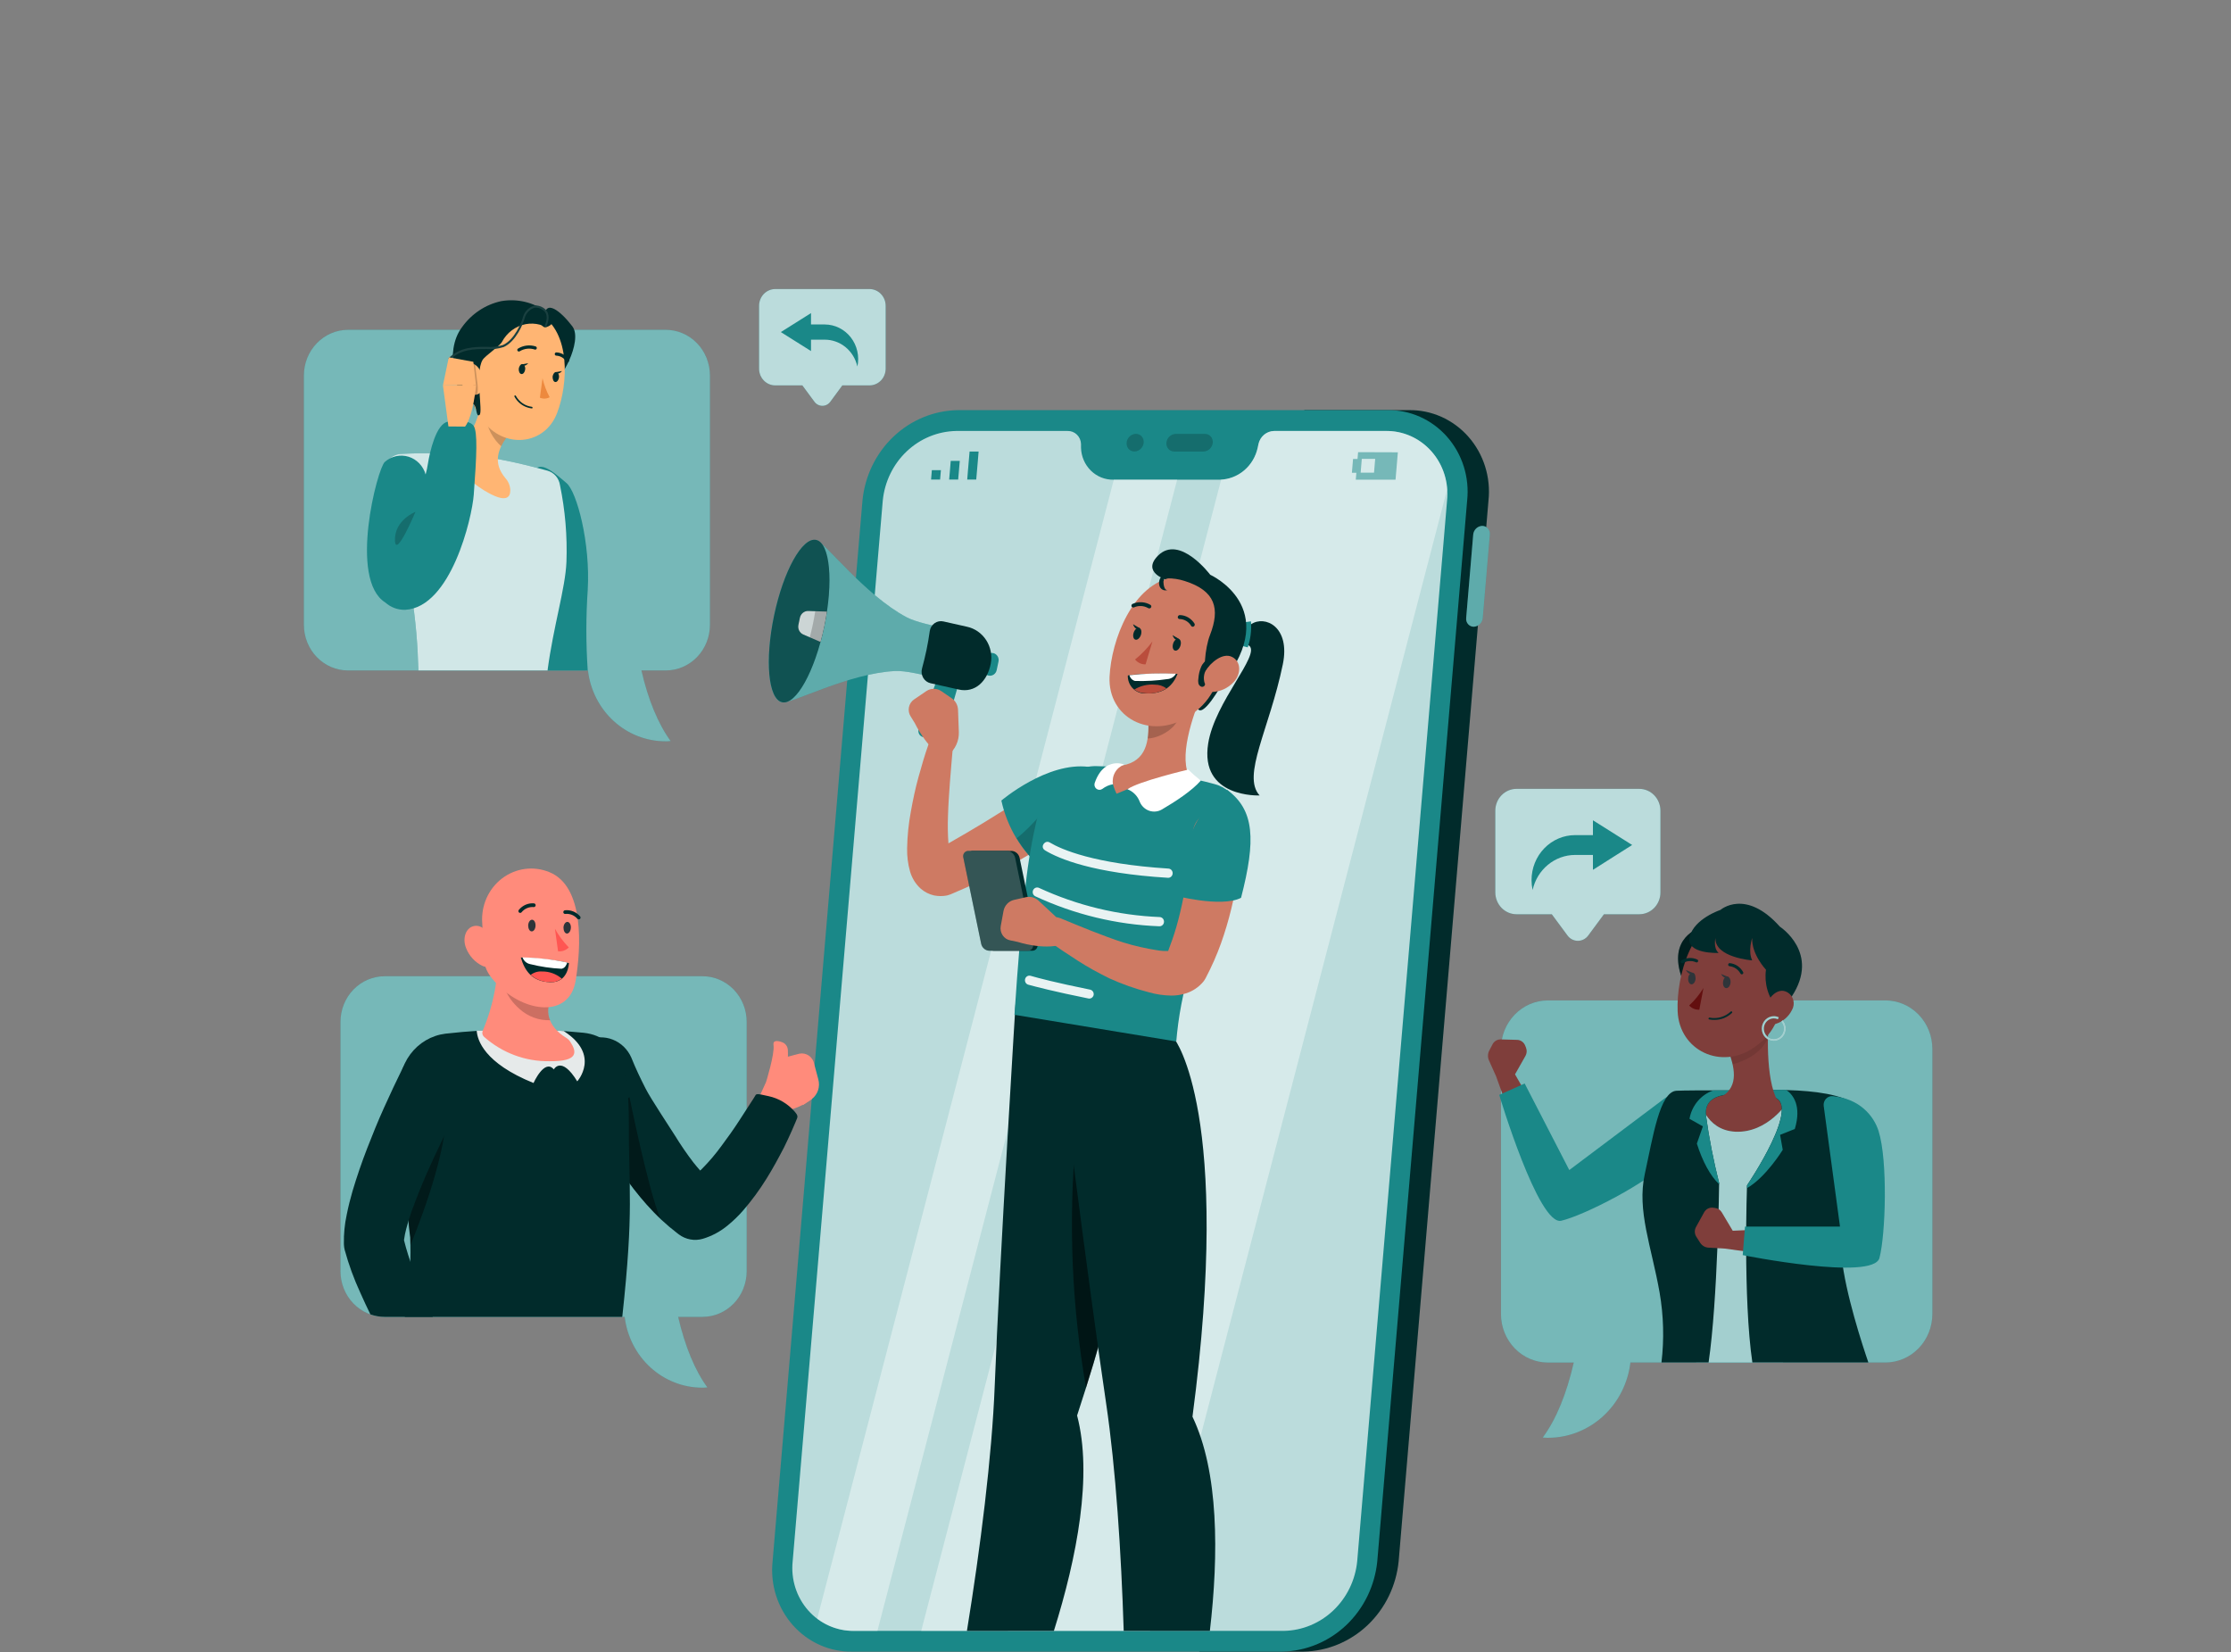 <svg width="740" height="548" viewBox="0 0 740 548" fill="none" xmlns="http://www.w3.org/2000/svg">
<rect x="0" y="0" width="740" height="548" fill="#808080" stroke="none"/>
<path d="M513.353 331.795H625.375C629.504 331.795 633.464 333.489 636.384 336.504C639.304 339.52 640.944 343.609 640.944 347.874V435.801C640.944 440.065 639.304 444.155 636.384 447.17C633.464 450.186 629.504 451.88 625.375 451.88H540.793C539.978 458.753 536.762 465.084 531.748 469.682C526.733 474.28 520.266 476.83 513.561 476.853C512.939 476.853 512.332 476.853 511.711 476.762C516.151 470.801 519.658 462.181 521.997 451.895H513.427C509.298 451.895 505.338 450.201 502.418 447.186C499.498 444.17 497.858 440.081 497.858 435.816V347.874C497.858 343.622 499.488 339.544 502.392 336.531C505.296 333.518 509.237 331.815 513.353 331.795Z" fill="#1A8888"/>
<path opacity="0.4" d="M513.353 331.795H625.375C629.504 331.795 633.464 333.489 636.384 336.504C639.304 339.52 640.944 343.609 640.944 347.874V435.801C640.944 440.065 639.304 444.155 636.384 447.17C633.464 450.186 629.504 451.88 625.375 451.88H540.793C539.978 458.753 536.762 465.084 531.748 469.682C526.733 474.28 520.266 476.83 513.561 476.853C512.939 476.853 512.332 476.853 511.711 476.762C516.151 470.801 519.658 462.181 521.997 451.895H513.427C509.298 451.895 505.338 450.201 502.418 447.186C499.498 444.17 497.858 440.081 497.858 435.816V347.874C497.858 343.622 499.488 339.544 502.392 336.531C505.296 333.518 509.237 331.815 513.353 331.795Z" fill="white"/>
<path d="M508.054 365.985L502.519 356.31L505.982 350.197C506.207 349.8 506.342 349.357 506.378 348.899C506.414 348.441 506.349 347.981 506.189 347.553L505.923 346.865C505.716 346.292 505.347 345.796 504.864 345.442C504.381 345.088 503.807 344.891 503.214 344.878L497.783 344.725C497.231 344.705 496.686 344.845 496.207 345.129C495.729 345.412 495.336 345.828 495.074 346.33L493.979 348.408C493.715 348.91 493.567 349.468 493.549 350.039C493.531 350.609 493.643 351.176 493.876 351.694L496.214 356.906L500.55 368.889L508.054 365.985Z" fill="#7F3E3B"/>
<path d="M552.143 364.288L520.516 388.054L505.716 359.351L497.28 363.127C497.28 363.127 510.289 406.624 517.852 404.867C525.415 403.109 546.756 392.212 553.697 384.738C557.205 380.963 559.869 374.039 556.406 365.48C556.246 365.07 555.996 364.704 555.676 364.411C555.356 364.117 554.975 363.904 554.562 363.789C554.149 363.673 553.715 363.658 553.296 363.745C552.876 363.832 552.482 364.017 552.143 364.288Z" fill="#1A8888"/>
<path d="M563.955 307.693C563.955 307.693 552.795 310.75 557.961 324.642C557.961 324.642 563.525 323.114 564.428 319.415C565.331 315.717 566.189 310.49 566.189 310.49L563.955 307.693Z" fill="#012B2B"/>
<path opacity="0.3" d="M563.955 307.693C563.955 307.693 552.795 310.75 557.961 324.642C557.961 324.642 563.525 323.114 564.428 319.415C565.331 315.717 566.189 310.49 566.189 310.49L563.955 307.693Z" fill="black"/>
<path d="M590.341 362.913L569.946 362.225L561.51 363.478L560.356 379.358L576.799 384.998L594.337 381.391L595.254 366.092L593.996 363.035L590.341 362.913Z" fill="#7F3E3B"/>
<path d="M562.578 451.88H591.438C591.719 441.38 593.229 386.863 592.918 387.199C592.607 387.535 595.967 375.583 595.967 375.583V370.738L592.918 365.542C592.918 365.542 586.376 375.843 575.602 375.339C565.39 374.85 563.629 364.319 563.629 364.319L562.4 380.413L561.113 419.387L562.756 435.893L562.578 451.88Z" fill="#1A8888"/>
<path opacity="0.6" d="M562.578 451.88H591.438C591.719 441.38 593.229 386.863 592.918 387.199C592.607 387.535 595.967 375.583 595.967 375.583V370.738L592.918 365.542C592.918 365.542 586.376 375.843 575.602 375.339C565.39 374.85 563.629 364.319 563.629 364.319L562.4 380.413L561.113 419.387L562.756 435.893L562.578 451.88Z" fill="white"/>
<path d="M551.093 451.88H566.722C569.8 430.85 570.215 392.396 570.215 392.396C568.348 385.034 566.89 377.569 565.849 370.035C564.901 361.217 577.097 362.394 587.753 363.845C598.409 365.297 579.465 393.129 579.465 393.129C579.465 393.129 578.118 430.743 581.241 451.88H619.721C617.797 446.271 612.113 429.046 610.841 416.834C609.198 402.07 619.04 380.535 617.634 370.035C616.228 359.535 582.499 361.675 582.499 361.675C582.499 361.675 560.905 361.522 556.095 361.752C550.471 362.011 548.222 377.31 545.558 389.4C542.894 401.489 547.793 413.457 550.471 428.664C551.8 436.327 552.01 444.153 551.093 451.88Z" fill="#012B2B"/>
<path d="M568.32 361.629C575.336 361.629 582.573 361.629 582.573 361.629C582.573 361.629 586.88 361.354 592.474 361.476C594.709 363.005 597.654 366.703 595.316 374.437L590.432 376.378L591.32 381.345C591.32 381.345 585.696 390.516 579.48 394.031C579.48 393.42 579.48 393.083 579.48 393.083C579.48 393.083 598.438 365.252 587.768 363.8C577.097 362.348 564.916 361.171 565.864 369.989C566.905 377.523 568.363 384.988 570.23 392.35C570.23 392.35 570.23 392.503 570.23 392.762C567.27 389.996 564.68 385.12 562.83 379.282L564.828 373.566L560.388 371.059C560.767 368.896 561.704 366.879 563.1 365.219C564.496 363.56 566.299 362.32 568.32 361.629Z" fill="#1A8888"/>
<path d="M568.026 369.959C567.684 369.147 567.545 368.26 567.623 367.379C567.701 366.497 567.992 365.65 568.47 364.915C576.491 362.118 575.751 355.898 573.901 350.136L586.822 336.518C586.067 343.763 585.786 360.437 590.374 366.245V367.575C588.378 370.222 585.708 372.244 582.663 373.413C579.618 374.582 576.317 374.852 573.132 374.193C572.002 373.995 570.939 373.503 570.046 372.762C569.152 372.021 568.457 371.056 568.026 369.959Z" fill="#7F3E3B"/>
<path opacity="0.1" d="M573.9 350.136L584.172 339.315L586.54 340.201C586.466 341.5 586.421 342.922 586.406 344.419C585.104 347.17 581.966 351.037 574.685 352.978C574.473 352.017 574.212 351.068 573.9 350.136Z" fill="black"/>
<path d="M593.482 324.505C590.36 336.839 589.294 342.127 581.968 347.293C570.957 355.073 556.971 348.424 556.453 335.372C555.994 323.619 561.159 305.431 573.946 302.863C576.761 302.285 579.673 302.458 582.405 303.368C585.136 304.278 587.598 305.893 589.555 308.062C591.512 310.23 592.9 312.879 593.588 315.756C594.275 318.634 594.239 321.646 593.482 324.505Z" fill="#7F3E3B"/>
<path d="M565.019 327.684C563.7 329.826 562.107 331.775 560.283 333.476C560.711 333.947 561.234 334.315 561.814 334.555C562.394 334.796 563.019 334.902 563.643 334.867L565.019 327.684Z" fill="#630F0F"/>
<path d="M577.765 323.145C577.849 323.141 577.93 323.114 578.002 323.068C578.057 323.035 578.106 322.991 578.144 322.938C578.183 322.885 578.21 322.825 578.226 322.76C578.241 322.696 578.243 322.629 578.233 322.564C578.222 322.499 578.199 322.436 578.164 322.381C577.711 321.555 577.069 320.855 576.296 320.341C575.523 319.827 574.64 319.515 573.724 319.431C573.66 319.429 573.596 319.44 573.536 319.463C573.476 319.487 573.421 319.522 573.375 319.568C573.328 319.613 573.29 319.668 573.264 319.728C573.238 319.788 573.223 319.854 573.221 319.92C573.217 319.985 573.226 320.051 573.247 320.113C573.268 320.175 573.301 320.232 573.344 320.28C573.387 320.329 573.438 320.368 573.496 320.395C573.554 320.422 573.616 320.438 573.68 320.44C574.433 320.526 575.156 320.795 575.789 321.226C576.421 321.656 576.946 322.235 577.321 322.915C577.369 322.99 577.436 323.05 577.513 323.091C577.591 323.131 577.678 323.149 577.765 323.145Z" fill="#012B2B"/>
<path d="M557.961 319.431C558.039 319.454 558.121 319.454 558.198 319.431C558.847 319.032 559.579 318.798 560.332 318.747C561.086 318.697 561.841 318.832 562.534 319.14C562.651 319.201 562.785 319.212 562.909 319.172C563.033 319.132 563.138 319.044 563.2 318.926C563.231 318.866 563.249 318.801 563.254 318.733C563.259 318.666 563.251 318.598 563.231 318.534C563.21 318.47 563.177 318.411 563.134 318.36C563.09 318.309 563.038 318.268 562.978 318.239C562.14 317.853 561.225 317.68 560.308 317.733C559.392 317.786 558.501 318.065 557.71 318.544C557.596 318.609 557.511 318.717 557.472 318.845C557.433 318.973 557.444 319.112 557.502 319.232C557.547 319.316 557.614 319.385 557.695 319.431C557.777 319.477 557.869 319.498 557.961 319.492V319.431Z" fill="#012B2B"/>
<path d="M568.646 338.26C568.075 338.263 567.506 338.212 566.944 338.108C566.905 338.102 566.867 338.088 566.833 338.068C566.799 338.047 566.77 338.019 566.746 337.987C566.723 337.954 566.706 337.917 566.697 337.877C566.688 337.837 566.686 337.796 566.692 337.756C566.707 337.676 566.75 337.605 566.813 337.557C566.876 337.509 566.955 337.487 567.033 337.496C568.281 337.75 569.57 337.698 570.796 337.345C572.022 336.992 573.151 336.348 574.092 335.464C574.151 335.422 574.221 335.402 574.292 335.407C574.362 335.413 574.429 335.443 574.481 335.493C574.533 335.543 574.567 335.61 574.577 335.682C574.587 335.755 574.573 335.828 574.536 335.891C572.94 337.433 570.831 338.281 568.646 338.26Z" fill="#012B2B"/>
<path d="M589.381 334.149C587.936 332.454 586.864 330.457 586.238 328.293C585.612 326.13 585.447 323.852 585.755 321.616C585.755 321.616 580.945 316.527 581.181 311.086C581.181 311.086 579.701 315.426 581.181 318.514C581.181 318.514 568.705 317.581 569.001 311.086C569.001 311.086 568.172 314.357 570.052 316.053C570.052 316.053 558.967 316.527 560.476 310.597C561.986 304.667 570.659 301.778 570.659 301.778C570.659 301.778 578.932 294.518 590.372 307.341C590.372 307.341 603.84 316.022 594.294 330.511L589.381 334.149Z" fill="#012B2B"/>
<path d="M594.385 334.959C593.844 336.05 593.096 337.018 592.186 337.806C591.276 338.593 590.222 339.184 589.087 339.544C586.127 340.492 584.484 337.71 585.268 334.73C585.979 332.04 588.406 328.31 591.484 328.616C592.552 328.779 593.513 329.372 594.157 330.266C594.801 331.161 595.075 332.282 594.918 333.385C594.848 333.942 594.667 334.478 594.385 334.959Z" fill="#7F3E3B"/>
<path d="M574.005 325.927C573.887 326.981 573.25 327.791 572.525 327.715C571.8 327.638 571.4 326.737 571.519 325.651C571.637 324.566 572.259 323.802 572.925 323.863C573.591 323.924 574.109 324.857 574.005 325.927Z" fill="#2E353A"/>
<path d="M562.402 324.673C562.298 325.727 561.662 326.522 560.996 326.461C560.33 326.4 559.856 325.468 559.96 324.398C560.063 323.328 560.7 322.533 561.44 322.61C562.18 322.686 562.402 323.588 562.402 324.673Z" fill="#2E353A"/>
<path d="M561.586 322.701L559.188 321.693C559.188 321.693 560.254 323.817 561.586 322.701Z" fill="#2E353A"/>
<path d="M573.263 324.016L570.851 323.022C570.851 323.022 571.931 325.086 573.263 324.016Z" fill="#2E353A"/>
<path d="M588.345 345.276C589.121 345.277 589.88 345.046 590.531 344.61C591.181 344.173 591.694 343.551 592.008 342.819C592.322 342.087 592.422 341.276 592.298 340.485C592.173 339.695 591.828 338.959 591.305 338.367L590.787 338.857C591.345 339.481 591.652 340.3 591.646 341.149C591.649 341.824 591.457 342.486 591.096 343.048C590.734 343.611 590.219 344.05 589.615 344.31C589.012 344.57 588.347 344.639 587.705 344.508C587.064 344.377 586.474 344.052 586.012 343.574C585.549 343.097 585.235 342.488 585.108 341.826C584.981 341.163 585.048 340.476 585.299 339.853C585.551 339.23 585.976 338.697 586.521 338.324C587.066 337.951 587.706 337.753 588.36 337.756C588.824 337.752 589.284 337.851 589.707 338.046L589.988 337.389C589.478 337.145 588.922 337.02 588.36 337.022C587.836 337.022 587.316 337.129 586.831 337.337C586.346 337.544 585.906 337.848 585.535 338.231C585.164 338.614 584.869 339.069 584.668 339.57C584.468 340.071 584.364 340.607 584.364 341.149C584.364 341.691 584.468 342.228 584.668 342.728C584.869 343.229 585.164 343.684 585.535 344.067C585.906 344.45 586.346 344.754 586.831 344.962C587.316 345.169 587.836 345.276 588.36 345.276H588.345Z" fill="#1A8888"/>
<g opacity="0.6">
<path d="M588.345 345.276C589.121 345.277 589.88 345.046 590.531 344.61C591.181 344.173 591.694 343.551 592.008 342.819C592.322 342.087 592.422 341.276 592.298 340.485C592.173 339.695 591.828 338.959 591.305 338.367L590.787 338.857C591.345 339.481 591.652 340.3 591.646 341.149C591.649 341.824 591.457 342.486 591.096 343.048C590.734 343.611 590.219 344.05 589.615 344.31C589.012 344.57 588.347 344.639 587.705 344.508C587.064 344.377 586.474 344.052 586.012 343.574C585.549 343.097 585.235 342.488 585.108 341.826C584.981 341.163 585.048 340.476 585.299 339.853C585.551 339.23 585.976 338.697 586.521 338.324C587.066 337.951 587.706 337.753 588.36 337.756C588.824 337.752 589.284 337.851 589.707 338.046L589.988 337.389C589.478 337.145 588.922 337.02 588.36 337.022C587.836 337.022 587.316 337.129 586.831 337.337C586.346 337.544 585.906 337.848 585.535 338.231C585.164 338.614 584.869 339.069 584.668 339.57C584.468 340.071 584.364 340.607 584.364 341.149C584.364 341.691 584.468 342.228 584.668 342.728C584.869 343.229 585.164 343.684 585.535 344.067C585.906 344.45 586.346 344.754 586.831 344.962C587.316 345.169 587.836 345.276 588.36 345.276H588.345Z" fill="white"/>
</g>
<path d="M585.592 407.694L574.729 408.183L571.088 402.07C570.854 401.676 570.537 401.342 570.16 401.094C569.783 400.845 569.356 400.687 568.912 400.633L568.202 400.541C567.617 400.463 567.023 400.566 566.496 400.838C565.968 401.111 565.532 401.54 565.242 402.07L562.548 406.945C562.273 407.439 562.136 408.003 562.154 408.573C562.173 409.143 562.345 409.696 562.652 410.17L563.91 412.142C564.211 412.621 564.617 413.02 565.095 413.307C565.574 413.593 566.111 413.76 566.663 413.792L572.213 414.113L584.497 415.825L585.592 407.694Z" fill="#7F3E3B"/>
<path d="M604.906 366.81L610.308 406.808H578.799L578.044 416.269C578.044 416.269 621.334 424.935 623.392 417.216C625.449 409.498 626.204 384.937 623.096 375.079C621.512 370.112 616.865 364.38 607.926 363.54C607.507 363.501 607.085 363.561 606.691 363.714C606.298 363.867 605.943 364.109 605.653 364.424C605.363 364.738 605.145 365.116 605.016 365.529C604.887 365.942 604.849 366.38 604.906 366.81Z" fill="#1A8888"/>
<path d="M467.221 136.026H432.633L397.765 547.771H432.352C440.254 547.622 447.83 544.489 453.647 538.964C459.464 533.438 463.119 525.904 463.921 517.784L493.713 166.028C494.124 162.209 493.742 158.343 492.591 154.688C491.441 151.034 489.549 147.675 487.042 144.836C484.534 141.996 481.47 139.742 478.052 138.223C474.634 136.703 470.941 135.954 467.221 136.026Z" fill="#012B2B"/>
<path d="M488.651 177.292C488.725 176.524 489.066 175.811 489.61 175.283C490.154 174.755 490.865 174.448 491.611 174.418C491.967 174.412 492.321 174.484 492.649 174.629C492.976 174.775 493.27 174.991 493.511 175.262C493.752 175.534 493.934 175.855 494.045 176.205C494.156 176.555 494.194 176.925 494.157 177.292L491.818 204.802C491.782 205.604 491.456 206.362 490.906 206.928C490.355 207.493 489.619 207.826 488.843 207.859C488.488 207.863 488.136 207.79 487.81 207.643C487.484 207.497 487.192 207.281 486.953 207.009C486.714 206.738 486.533 206.417 486.423 206.068C486.312 205.72 486.275 205.351 486.313 204.986L488.651 177.292Z" fill="#1A8888"/>
<path opacity="0.3" d="M488.651 177.292C488.725 176.524 489.066 175.811 489.61 175.283C490.154 174.755 490.865 174.448 491.611 174.418C491.967 174.412 492.321 174.484 492.649 174.629C492.976 174.775 493.27 174.991 493.511 175.262C493.752 175.534 493.934 175.855 494.045 176.205C494.156 176.555 494.194 176.925 494.157 177.292L491.818 204.802C491.782 205.604 491.456 206.362 490.906 206.928C490.355 207.493 489.619 207.826 488.843 207.859C488.488 207.863 488.136 207.79 487.81 207.643C487.484 207.497 487.192 207.281 486.953 207.009C486.714 206.738 486.533 206.417 486.423 206.068C486.312 205.72 486.275 205.351 486.313 204.986L488.651 177.292Z" fill="white"/>
<path d="M425.265 547.771H282.756C279.037 547.839 275.348 547.089 271.932 545.57C268.516 544.051 265.453 541.797 262.947 538.96C260.44 536.123 258.548 532.767 257.396 529.116C256.243 525.464 255.857 521.601 256.264 517.784L286.071 166.027C286.863 157.903 290.515 150.36 296.333 144.83C302.152 139.301 309.733 136.168 317.639 136.025H460.148C463.865 135.957 467.554 136.707 470.968 138.225C474.383 139.743 477.445 141.995 479.951 144.83C482.457 147.666 484.35 151.02 485.504 154.67C486.657 158.319 487.045 162.181 486.64 165.997L456.833 517.784C456.031 525.903 452.376 533.438 446.559 538.964C440.743 544.489 433.167 547.622 425.265 547.771Z" fill="#1A8888"/>
<path d="M459.57 142.934H422.57C421.365 142.958 420.203 143.399 419.269 144.186C418.336 144.973 417.684 146.06 417.42 147.274L417.168 148.482C416.525 151.45 414.936 154.109 412.655 156.032C410.373 157.956 407.533 159.032 404.588 159.089H369.335C366.546 159.15 363.847 158.069 361.828 156.082C359.809 154.094 358.634 151.361 358.56 148.482V147.274C358.545 146.688 358.418 146.111 358.186 145.576C357.955 145.04 357.623 144.557 357.211 144.154C356.799 143.751 356.314 143.436 355.783 143.226C355.253 143.017 354.688 142.918 354.12 142.934H317.12C311.035 143.05 305.201 145.464 300.721 149.719C296.241 153.974 293.425 159.775 292.804 166.028L262.923 517.784C262.609 520.725 262.906 523.702 263.793 526.516C264.68 529.33 266.138 531.916 268.069 534.102C270 536.289 272.36 538.025 274.992 539.196C277.624 540.367 280.467 540.946 283.332 540.893H425.856C431.943 540.776 437.779 538.36 442.259 534.102C446.74 529.845 449.555 524.039 450.172 517.784L479.979 166.028C480.291 163.087 479.992 160.112 479.104 157.3C478.215 154.489 476.757 151.904 474.827 149.72C472.896 147.535 470.537 145.8 467.906 144.63C465.276 143.46 462.434 142.882 459.57 142.934Z" fill="#1A8888"/>
<path opacity="0.7" d="M459.57 142.934H422.57C421.365 142.958 420.203 143.399 419.269 144.186C418.336 144.973 417.684 146.06 417.42 147.274L417.168 148.482C416.525 151.45 414.936 154.109 412.655 156.032C410.373 157.956 407.533 159.032 404.588 159.089H369.335C366.546 159.15 363.847 158.069 361.828 156.082C359.809 154.094 358.634 151.361 358.56 148.482V147.274C358.545 146.688 358.418 146.111 358.186 145.576C357.955 145.04 357.623 144.557 357.211 144.154C356.799 143.751 356.314 143.436 355.783 143.226C355.253 143.017 354.688 142.918 354.12 142.934H317.12C311.035 143.05 305.201 145.464 300.721 149.719C296.241 153.974 293.425 159.775 292.804 166.028L262.923 517.784C262.609 520.725 262.906 523.702 263.793 526.516C264.68 529.33 266.138 531.916 268.069 534.102C270 536.289 272.36 538.025 274.992 539.196C277.624 540.367 280.467 540.946 283.332 540.893H425.856C431.943 540.776 437.779 538.36 442.259 534.102C446.74 529.845 449.555 524.039 450.172 517.784L479.979 166.028C480.291 163.087 479.992 160.112 479.104 157.3C478.215 154.489 476.757 151.904 474.827 149.72C472.896 147.535 470.537 145.8 467.906 144.63C465.276 143.46 462.434 142.882 459.57 142.934Z" fill="white"/>
<g opacity="0.2">
<path d="M378.39 148.836C379.571 147.669 379.69 145.818 378.655 144.702C377.621 143.586 375.825 143.628 374.644 144.795C373.463 145.963 373.344 147.814 374.379 148.929C375.413 150.045 377.209 150.003 378.39 148.836Z" fill="black"/>
<path d="M399.674 143.912H389.965C389.195 143.927 388.457 144.232 387.89 144.77C387.323 145.307 386.966 146.041 386.886 146.832C386.849 147.204 386.888 147.58 387.001 147.936C387.115 148.291 387.3 148.617 387.545 148.893C387.79 149.169 388.089 149.388 388.422 149.536C388.755 149.684 389.114 149.757 389.476 149.751H399.185C399.954 149.733 400.69 149.427 401.257 148.89C401.823 148.353 402.181 147.621 402.264 146.832C402.304 146.459 402.266 146.082 402.154 145.725C402.041 145.369 401.856 145.041 401.611 144.765C401.365 144.488 401.066 144.269 400.732 144.122C400.397 143.975 400.037 143.904 399.674 143.912Z" fill="black"/>
</g>
<path d="M308.832 159.043H311.821L312.088 155.94H309.083L308.832 159.043Z" fill="#1A8888"/>
<path d="M315.094 155.94L314.828 159.043H317.817L318.084 155.94L318.35 152.853H315.346L315.094 155.94Z" fill="#1A8888"/>
<path d="M321.604 149.75L321.338 152.853L321.071 155.94L320.82 159.043H323.809L324.076 155.94L324.342 152.853L324.594 149.75H321.604Z" fill="#1A8888"/>
<path d="M450.468 149.964L450.275 152.226H448.795L448.411 156.811H449.891L449.698 159.089H462.885L463.655 150.01L450.468 149.964ZM455.751 156.766H451.311L451.696 152.18H456.136L455.751 156.766Z" fill="#1A8888"/>
<g opacity="0.4">
<path d="M369.438 159.089L271.062 536.859C274.633 539.515 278.931 540.928 283.332 540.893H291.028L390.454 159.089H369.438Z" fill="white"/>
<path d="M459.569 142.934H422.569C421.364 142.959 420.202 143.399 419.268 144.186C418.334 144.973 417.683 146.061 417.418 147.275L417.167 148.482C416.541 151.371 415.019 153.97 412.83 155.882C410.642 157.794 407.908 158.915 405.046 159.074L305.56 540.893H381.41L479.978 162.375C479.662 157.041 477.362 152.04 473.558 148.417C469.755 144.794 464.742 142.83 459.569 142.934Z" fill="white"/>
</g>
<path d="M310.668 245.457L306.228 244.464C305.942 244.406 305.672 244.284 305.436 244.106C305.2 243.929 305.005 243.7 304.864 243.437C304.723 243.173 304.639 242.881 304.619 242.58C304.599 242.28 304.643 241.978 304.748 241.697L310.949 224.977L318.039 226.505L312.992 243.975C312.859 244.48 312.545 244.915 312.114 245.19C311.682 245.465 311.165 245.561 310.668 245.457Z" fill="#1A8888"/>
<path d="M327.865 224.061C327.573 223.995 327.297 223.871 327.051 223.695C326.806 223.519 326.597 223.294 326.436 223.034C326.275 222.774 326.165 222.484 326.113 222.18C326.062 221.876 326.069 221.565 326.134 221.264L326.726 218.39C326.789 218.087 326.91 217.8 327.081 217.545C327.253 217.291 327.471 217.074 327.725 216.907C327.978 216.741 328.261 216.628 328.557 216.576C328.853 216.523 329.156 216.532 329.449 216.602C330.04 216.734 330.556 217.103 330.883 217.627C331.211 218.152 331.323 218.789 331.195 219.399L330.589 222.257C330.458 222.868 330.098 223.401 329.587 223.739C329.077 224.077 328.458 224.192 327.865 224.061Z" fill="#1A8888"/>
<path d="M323.485 209.816C323.485 209.816 306.613 207.829 300.708 204.711C286.825 197.345 273.55 179.768 270.738 179.142C266.15 178.102 259.904 189.321 256.766 204.192C253.629 219.063 254.813 231.932 259.401 232.956C262.228 233.598 281.349 223.296 296.948 222.548C303.579 222.242 319.681 227.729 319.681 227.729L323.485 209.816Z" fill="#1A8888"/>
<path opacity="0.3" d="M323.485 209.816C323.485 209.816 306.613 207.829 300.708 204.711C286.825 197.345 273.55 179.768 270.738 179.142C266.15 178.102 259.904 189.321 256.766 204.192C253.629 219.063 254.813 231.932 259.401 232.956C262.228 233.598 281.349 223.296 296.948 222.548C303.579 222.242 319.681 227.729 319.681 227.729L323.485 209.816Z" fill="white"/>
<path d="M273.37 207.859C270.247 222.715 263.987 233.934 259.399 232.894C254.811 231.855 253.641 218.986 256.764 204.13C259.887 189.274 266.147 178.041 270.735 179.08C275.323 180.119 276.507 193.049 273.37 207.859Z" fill="#1A8888"/>
<path opacity="0.4" d="M273.37 207.859C270.247 222.715 263.987 233.934 259.399 232.894C254.811 231.855 253.641 218.986 256.764 204.13C259.887 189.274 266.147 178.041 270.735 179.08C275.323 180.119 276.507 193.049 273.37 207.859Z" fill="black"/>
<path d="M320.744 207.86L312.915 206.102C312.411 205.987 311.89 205.981 311.383 206.083C310.877 206.186 310.396 206.394 309.971 206.697C309.547 207 309.187 207.389 308.914 207.842C308.641 208.294 308.462 208.8 308.386 209.327C308.105 211.36 307.75 213.453 307.306 215.593C306.862 217.733 306.329 219.796 305.826 221.707C305.682 222.22 305.643 222.758 305.709 223.288C305.775 223.817 305.946 224.327 306.211 224.786C306.476 225.245 306.83 225.642 307.25 225.954C307.67 226.265 308.147 226.484 308.653 226.598L317.932 228.676C323.497 229.929 327.508 225.879 328.633 220.102C329.136 217.401 328.591 214.603 327.115 212.313C325.64 210.023 323.352 208.424 320.744 207.86Z" fill="#012B2B"/>
<path d="M265.32 204.879L264.831 207.217C264.689 207.871 264.776 208.555 265.077 209.149C265.378 209.742 265.873 210.206 266.474 210.457L272.157 212.903C272.601 211.298 273.016 209.632 273.371 207.92C273.726 206.209 274.037 204.497 274.288 202.846L268.117 202.632C267.47 202.61 266.835 202.822 266.324 203.233C265.813 203.643 265.458 204.226 265.32 204.879Z" fill="#012B2B"/>
<path opacity="0.8" d="M265.32 204.879L264.831 207.217C264.689 207.871 264.776 208.555 265.077 209.149C265.378 209.742 265.873 210.206 266.474 210.457L272.157 212.903C272.601 211.298 273.016 209.632 273.371 207.92C273.726 206.209 274.037 204.497 274.288 202.846L268.117 202.632C267.47 202.61 266.835 202.822 266.324 203.233C265.813 203.643 265.458 204.226 265.32 204.879Z" fill="white"/>
<path opacity="0.2" d="M269.611 207.065C269.3 208.593 268.96 209.969 268.59 211.375L272.157 212.904C272.601 211.299 273.015 209.633 273.37 207.921C273.725 206.209 274.036 204.497 274.288 202.847L270.41 202.709C270.193 204.105 269.927 205.557 269.611 207.065Z" fill="black"/>
<path d="M406.348 207.982C407.762 208.541 409.284 208.745 410.79 208.577C412.295 208.41 413.74 207.876 415.006 207.019C419.55 203.962 428.075 207.814 425.499 220.331C421.059 241.851 411.795 257.302 417.803 263.813C417.803 263.813 397.794 264.761 400.754 246.512C402.974 232.757 418.025 217.29 414.399 214.202C413.186 213.163 411.439 213.698 405.741 213.698L406.348 207.982Z" fill="#012B2B"/>
<path d="M405.743 213.698C408.486 213.604 411.226 213.945 413.868 214.707C414.801 211.936 415.164 208.995 414.934 206.071C412.019 206.417 409.144 207.057 406.35 207.982L405.743 213.698Z" fill="#1A8888"/>
<path d="M386.902 192.301C386.902 192.301 378.584 189.855 384.075 184.307C391.238 177.078 401.421 190.62 401.421 190.62C401.421 190.62 425.293 201.395 405.594 226.384C405.594 226.384 398.475 239.528 396.995 234.408C395.515 229.288 405.402 214.783 405.402 214.783L404.81 201.792L402.072 196.733L393.473 191.659L386.902 192.301Z" fill="#012B2B"/>
<path d="M353.912 265.495C353.348 264.542 352.608 263.713 351.733 263.056C350.859 262.399 349.867 261.926 348.816 261.665C347.764 261.404 346.673 261.359 345.605 261.534C344.537 261.708 343.512 262.099 342.59 262.683H342.472C339.882 264.318 337.129 266.137 334.406 267.818L326.192 272.907C322.344 275.241 318.476 277.508 314.588 279.709C314.366 276.657 314.317 273.596 314.441 270.538C314.544 266.962 314.796 263.309 315.062 259.656C315.329 256.004 315.684 252.259 315.98 248.637V248.545C316.055 247.527 315.772 246.515 315.183 245.694C314.595 244.873 313.74 244.299 312.774 244.076C311.809 243.854 310.799 243.997 309.928 244.481C309.057 244.965 308.384 245.757 308.032 246.711C306.715 250.394 305.679 254.032 304.643 257.761C303.607 261.49 302.822 265.25 302.127 269.132C301.368 273.163 300.952 277.254 300.884 281.359C300.825 283.942 301.149 286.519 301.846 289.001C302.481 291.22 303.712 293.208 305.398 294.733C306.676 295.848 308.201 296.62 309.838 296.979C311.265 297.265 312.732 297.265 314.159 296.979C314.503 296.9 314.839 296.793 315.166 296.658L315.654 296.46C318.806 295.115 321.944 293.77 324.993 292.241C328.042 290.713 331.09 289.185 334.065 287.58C337.04 285.975 339.985 284.248 342.945 282.46C345.905 280.672 348.658 278.883 351.574 276.805C353.268 275.568 354.45 273.717 354.883 271.622C355.316 269.526 354.97 267.339 353.912 265.495Z" fill="#CE7A63"/>
<path d="M361.12 254.338C366.108 264.715 358.93 273.718 345.773 288.145C338.901 282.391 334.101 274.42 332.142 265.51C332.142 265.51 347.356 252.55 361.12 254.338Z" fill="#1A8888"/>
<path opacity="0.2" d="M361.639 266.656C356.769 263.599 351.279 262.224 347.475 267.222C344.506 271.246 341.066 274.876 337.233 278.027C339.564 281.843 342.461 285.258 345.817 288.145C353.721 279.525 359.374 272.846 361.639 266.656Z" fill="black"/>
<path d="M312.28 229.257L315.654 231.565C316.284 231.988 316.805 232.562 317.173 233.238C317.542 233.914 317.747 234.672 317.771 235.447L318.037 242.798C318.081 244.245 317.793 245.682 317.196 246.992C316.599 248.301 315.711 249.446 314.603 250.333L313.197 251.449C307.277 248.01 303.444 239.849 303.444 239.849L302.083 237.648C301.791 237.204 301.587 236.705 301.483 236.18C301.38 235.655 301.378 235.113 301.478 234.587C301.579 234.061 301.78 233.561 302.069 233.116C302.358 232.67 302.73 232.289 303.163 231.993L307.337 229.15C308.083 228.673 308.946 228.429 309.823 228.448C310.701 228.467 311.554 228.748 312.28 229.257Z" fill="#CE7A63"/>
<path d="M349.563 540.893C357.229 516.439 362.469 489.28 357.259 469.457C388.931 373.383 374.649 345.413 374.649 345.413L336.953 331.215C336.953 331.215 331.566 417.736 329.938 459.599C329.035 482.998 325.173 513.428 320.718 540.908L349.563 540.893Z" fill="#012B2B"/>
<path opacity="0.5" d="M369.112 380.963L361.46 368.217L356.784 378.151C354.344 405.544 355.499 433.152 360.217 460.225C366.314 441.315 371.131 421.991 374.632 402.391L369.112 380.963Z" fill="black"/>
<path d="M372.723 540.893H401.302C404.262 515.476 404.262 488.134 395.53 469.854C408.85 369.302 389.61 344.68 389.61 344.68L349.976 338.2C349.976 338.2 360.735 424.186 366.907 465.559C370.089 486.987 371.894 514.788 372.723 540.893Z" fill="#012B2B"/>
<path d="M343.479 273.656C341.805 281.095 340.618 288.642 339.927 296.246C338.654 307.326 337.722 318.27 336.493 336.564L390.158 345.414C391.475 329.641 395.96 312.141 410.982 278.593C411.83 276.848 412.29 274.929 412.328 272.977C412.366 271.024 411.981 269.088 411.2 267.309C410.42 265.53 409.264 263.954 407.818 262.696C406.372 261.438 404.672 260.53 402.842 260.038C400.755 259.473 398.535 258.923 396.241 258.418C388.217 256.497 380.071 255.169 371.865 254.444C369.186 254.261 366.389 254.154 363.71 254.093C354.031 253.833 345.27 263.951 343.479 273.656Z" fill="#1A8888"/>
<path d="M398.861 229.73C395.502 237.479 390.632 251.892 394.895 258.128C394.895 258.128 387.643 255.759 370.342 263.248C366.804 255.743 370.534 254.078 370.534 254.078C379.754 253.39 381.042 246.726 380.894 240.322L398.861 229.73Z" fill="#CE7A63"/>
<path d="M373.966 261.765C374.896 262.118 375.742 262.674 376.447 263.394C377.152 264.113 377.699 264.981 378.051 265.938C378.345 266.633 378.779 267.257 379.323 267.767C379.868 268.277 380.51 268.663 381.209 268.898C381.908 269.133 382.648 269.213 383.379 269.132C384.11 269.051 384.816 268.812 385.451 268.429C389.891 265.846 395.485 262.163 398.282 258.892C396.833 257.753 395.445 256.533 394.123 255.239C394.123 255.239 377.473 259.167 373.966 261.765Z" fill="white"/>
<path d="M369.158 260.1C367.892 260.311 366.694 260.836 365.666 261.628C365.38 261.842 365.037 261.958 364.684 261.958C364.331 261.958 363.987 261.843 363.702 261.63C363.416 261.416 363.203 261.115 363.093 260.769C362.984 260.422 362.983 260.049 363.091 259.702C364.941 254.292 368.137 253.589 368.137 253.589C369.682 252.981 371.388 252.981 372.932 253.589C371.652 254.026 370.566 254.925 369.873 256.12C369.181 257.315 368.927 258.728 369.158 260.1Z" fill="white"/>
<path opacity="0.2" d="M391.549 234.056L380.952 240.322C381.002 241.856 380.912 243.391 380.686 244.907C384.149 244.907 389.566 241.973 390.75 238.473C391.278 237.064 391.549 235.567 391.549 234.056Z" fill="black"/>
<path d="M408.05 214.584C403.61 227.27 402.13 232.711 393.886 237.801C381.587 245.442 367.424 238.03 368.031 224.473C368.593 212.246 375.667 193.569 389.372 191.384C392.301 190.812 395.324 191.061 398.129 192.102C400.933 193.144 403.417 194.941 405.322 197.308C407.228 199.675 408.485 202.525 408.965 205.563C409.444 208.6 409.128 211.715 408.05 214.584Z" fill="#CE7A63"/>
<path d="M391.55 214.111C391.224 215.196 390.425 215.945 389.744 215.777C389.063 215.609 388.782 214.6 389.093 213.515C389.404 212.43 390.233 211.696 390.913 211.864C391.594 212.032 391.875 213.041 391.55 214.111Z" fill="#012B2B"/>
<path d="M378.452 210.503C378.127 211.573 377.313 212.322 376.632 212.154C375.951 211.986 375.67 210.977 375.996 209.907C376.321 208.837 377.135 208.073 377.816 208.241C378.497 208.409 378.778 209.388 378.452 210.503Z" fill="#012B2B"/>
<path d="M378.096 208.379L375.816 207.019C375.816 207.019 376.497 209.388 378.096 208.379Z" fill="#012B2B"/>
<path d="M382.254 212.735C380.586 214.98 378.647 216.993 376.482 218.727C376.91 219.249 377.446 219.665 378.051 219.945C378.655 220.226 379.312 220.363 379.975 220.347L382.254 212.735Z" fill="#BA4D3C"/>
<path d="M395.529 207.859C395.446 207.852 395.365 207.824 395.293 207.779C395.221 207.734 395.16 207.673 395.115 207.6C394.711 206.915 394.147 206.346 393.475 205.946C392.802 205.545 392.043 205.326 391.267 205.307C391.186 205.309 391.106 205.294 391.03 205.264C390.955 205.233 390.886 205.187 390.828 205.129C390.771 205.071 390.724 205.001 390.693 204.924C390.662 204.847 390.645 204.764 390.646 204.68C390.656 204.501 390.73 204.333 390.852 204.206C390.975 204.079 391.138 204.003 391.311 203.993C392.292 204.01 393.253 204.279 394.108 204.775C394.963 205.272 395.686 205.979 396.21 206.835C396.268 206.949 396.294 207.076 396.286 207.203C396.279 207.331 396.238 207.454 396.168 207.559C396.098 207.664 396.002 207.748 395.889 207.801C395.777 207.854 395.652 207.874 395.529 207.859Z" fill="#012B2B"/>
<path d="M375.638 201.425C375.565 201.394 375.498 201.348 375.442 201.291C375.386 201.233 375.342 201.164 375.312 201.088C375.261 200.924 375.274 200.746 375.348 200.591C375.423 200.437 375.554 200.319 375.712 200.263C376.66 199.851 377.687 199.67 378.714 199.734C379.74 199.797 380.739 200.104 381.632 200.63C381.699 200.678 381.755 200.74 381.797 200.812C381.839 200.884 381.867 200.963 381.878 201.047C381.889 201.13 381.884 201.214 381.862 201.295C381.84 201.376 381.802 201.451 381.75 201.516C381.647 201.656 381.498 201.75 381.331 201.781C381.164 201.812 380.991 201.778 380.848 201.685C380.134 201.273 379.338 201.036 378.522 200.994C377.706 200.952 376.891 201.104 376.141 201.44C376.061 201.472 375.975 201.487 375.888 201.485C375.802 201.482 375.717 201.462 375.638 201.425Z" fill="#012B2B"/>
<path d="M391.194 212.001L388.929 210.641C388.929 210.641 389.595 212.98 391.194 212.001Z" fill="#012B2B"/>
<path d="M342.382 315.32H329.595C328.974 315.292 328.378 315.056 327.898 314.648C327.417 314.24 327.078 313.682 326.931 313.058L321.011 284.447C320.935 284.178 320.923 283.894 320.975 283.619C321.027 283.344 321.141 283.086 321.309 282.867C321.477 282.647 321.694 282.472 321.94 282.356C322.187 282.24 322.457 282.186 322.728 282.2H335.515C336.135 282.227 336.729 282.461 337.209 282.866C337.689 283.271 338.03 283.825 338.179 284.447L344.099 313.058C344.174 313.327 344.186 313.612 344.135 313.887C344.083 314.162 343.968 314.421 343.801 314.642C343.633 314.863 343.417 315.039 343.17 315.157C342.924 315.275 342.654 315.331 342.382 315.32Z" fill="#012B2B"/>
<path d="M340.904 315.32H328.117C327.495 315.292 326.9 315.056 326.419 314.648C325.939 314.24 325.6 313.682 325.453 313.058L319.533 284.447C319.457 284.178 319.444 283.894 319.496 283.619C319.548 283.344 319.663 283.086 319.831 282.867C319.999 282.647 320.215 282.472 320.462 282.356C320.709 282.24 320.979 282.186 321.249 282.2H334.037C334.656 282.227 335.25 282.461 335.73 282.866C336.211 283.271 336.551 283.825 336.701 284.447L342.621 313.058C342.696 313.327 342.708 313.612 342.656 313.887C342.604 314.162 342.49 314.421 342.322 314.642C342.154 314.863 341.939 315.039 341.692 315.157C341.445 315.275 341.175 315.331 340.904 315.32Z" fill="#012B2B"/>
<path opacity="0.2" d="M340.904 315.32H328.117C327.495 315.292 326.9 315.056 326.419 314.648C325.939 314.24 325.6 313.682 325.453 313.058L319.533 284.447C319.457 284.178 319.444 283.894 319.496 283.619C319.548 283.344 319.663 283.086 319.831 282.867C319.999 282.647 320.215 282.472 320.462 282.356C320.709 282.24 320.979 282.186 321.249 282.2H334.037C334.656 282.227 335.25 282.461 335.73 282.866C336.211 283.271 336.551 283.825 336.701 284.447L342.621 313.058C342.696 313.327 342.708 313.612 342.656 313.887C342.604 314.162 342.49 314.421 342.322 314.642C342.154 314.863 341.939 315.039 341.692 315.157C341.445 315.275 341.175 315.331 340.904 315.32Z" fill="white"/>
<path d="M336.316 298.462L340.282 297.56C341.015 297.393 341.776 297.408 342.502 297.605C343.227 297.801 343.897 298.174 344.456 298.691L349.754 303.613C350.793 304.587 351.593 305.801 352.09 307.156C352.586 308.51 352.765 309.968 352.611 311.407L352.404 313.211C345.936 315.182 337.604 312.401 337.604 312.401L335.117 311.881C334.605 311.789 334.116 311.593 333.679 311.304C333.241 311.016 332.863 310.64 332.567 310.199C332.271 309.758 332.063 309.261 331.954 308.737C331.846 308.212 331.839 307.67 331.935 307.143L332.868 302.054C333.05 301.177 333.472 300.373 334.083 299.737C334.694 299.1 335.469 298.658 336.316 298.462Z" fill="#CE7A63"/>
<path d="M404.529 268.704C402.359 268.491 400.196 269.176 398.514 270.609C396.833 272.042 395.77 274.105 395.561 276.346V276.636C395.413 278.165 395.22 280.029 395.028 281.756C394.836 283.483 394.599 285.272 394.347 287.029C393.844 290.56 393.237 294.044 392.556 297.499C391.875 300.953 391.076 304.346 390.114 307.662C389.33 310.322 388.427 312.889 387.465 315.396C386.272 315.446 385.077 315.369 383.898 315.167C380.077 314.573 376.299 313.71 372.591 312.584C369.113 311.453 365.606 310.138 362.098 308.763C358.59 307.387 355.053 305.905 351.605 304.483H351.516C350.588 304.085 349.551 304.052 348.602 304.391C347.652 304.73 346.856 305.417 346.365 306.322C345.874 307.228 345.722 308.287 345.937 309.301C346.153 310.314 346.721 311.21 347.535 311.819C350.791 314.295 354.076 316.405 357.465 318.605C360.855 320.806 364.362 322.686 368.018 324.505C372.226 326.41 376.583 327.943 381.042 329.09C383.454 329.777 385.94 330.147 388.442 330.191C390.117 330.211 391.786 329.958 393.385 329.442C395.628 328.733 397.629 327.381 399.157 325.544C399.422 325.203 399.66 324.841 399.867 324.459L400.016 324.169C401.929 320.53 403.591 316.755 404.988 312.874C406.336 309.09 407.483 305.233 408.422 301.32C409.384 297.453 410.124 293.555 410.731 289.643C411.012 287.671 411.264 285.715 411.486 283.743C411.708 281.772 411.87 279.861 411.974 277.63C412.087 275.438 411.375 273.286 409.988 271.622C408.601 269.959 406.645 268.914 404.529 268.704Z" fill="#CE7A63"/>
<path d="M407.001 261.949C416.148 268.628 416.592 278.624 411.648 297.759C405.033 301.182 388.96 296.857 388.96 296.857C388.96 296.857 394.022 267.145 407.001 261.949Z" fill="#1A8888"/>
<path d="M374.084 224.014C374.084 224.014 378.524 223.113 390.586 223.495C389.106 227.224 386.324 230.189 380.093 229.99C378.598 230.091 377.125 229.574 375.998 228.554C374.871 227.534 374.183 226.093 374.084 224.549C374.084 224.366 374.069 224.198 374.084 224.014Z" fill="#012B2B"/>
<path d="M383.055 227.071C380.666 226.862 378.274 227.434 376.217 228.706C377.354 229.514 378.701 229.945 380.08 229.944C382.465 230.161 384.854 229.588 386.903 228.309C385.779 227.487 384.432 227.053 383.055 227.071Z" fill="#BA4D3C"/>
<path d="M374.632 223.938C374.743 224.4 374.974 224.823 375.3 225.159C375.626 225.496 376.035 225.734 376.482 225.849C380.084 225.954 383.689 225.744 387.257 225.222C387.825 225.183 388.376 225.001 388.861 224.692C389.346 224.383 389.751 223.956 390.039 223.449C384.899 223.192 379.747 223.355 374.632 223.938Z" fill="white"/>
<path d="M389.477 190.543C388.701 190.666 387.935 190.844 387.183 191.078V191.812C389.13 191.785 391.068 192.079 392.926 192.683C403.167 195.908 404.766 201.853 401.332 210.641C399.689 214.829 398.801 223.709 400.696 225.375C401.184 225.803 402.664 225.742 404.588 225.375C405.861 222.318 407.074 218.757 408.628 214.264C409.722 211.325 410.035 208.139 409.538 205.033C409.04 201.927 407.748 199.015 405.796 196.598C403.844 194.18 401.302 192.344 398.433 191.28C395.565 190.215 392.473 189.961 389.477 190.543Z" fill="#012B2B"/>
<path d="M409.22 226.2C408.271 227.224 407.135 228.043 405.877 228.61C404.62 229.176 403.266 229.479 401.894 229.501C398.342 229.501 397.779 225.711 399.777 222.562C401.568 219.735 405.564 216.327 408.657 217.87C411.751 219.414 411.677 223.586 409.22 226.2Z" fill="#CE7A63"/>
<g opacity="0.9">
<path d="M387.39 291.126C362.466 289.597 351.218 284.783 346.734 282.093C346.59 282.014 346.455 281.916 346.334 281.802C345.047 280.641 346.675 278.516 348.17 279.403C352.092 281.741 362.896 286.495 387.567 288.069C387.957 288.092 388.323 288.274 388.583 288.575C388.844 288.876 388.979 289.271 388.958 289.674C388.949 289.876 388.901 290.074 388.817 290.257C388.732 290.439 388.614 290.603 388.468 290.738C388.322 290.873 388.152 290.977 387.966 291.044C387.781 291.11 387.585 291.138 387.39 291.126Z" fill="white"/>
</g>
<g opacity="0.9">
<path d="M386.089 305.675C386.089 305.883 386.048 306.088 385.969 306.278C385.891 306.469 385.775 306.641 385.629 306.784C385.484 306.927 385.312 307.038 385.124 307.11C384.936 307.182 384.735 307.214 384.535 307.204C370.314 306.67 356.33 303.285 343.361 297.239C343.182 297.147 343.023 297.019 342.893 296.861C342.764 296.704 342.666 296.522 342.607 296.325C342.547 296.127 342.527 295.92 342.547 295.715C342.568 295.509 342.628 295.31 342.725 295.13C342.907 294.787 343.21 294.529 343.57 294.41C343.931 294.29 344.322 294.318 344.664 294.488C357.284 300.317 370.868 303.595 384.683 304.147C385.062 304.167 385.42 304.336 385.682 304.621C385.944 304.905 386.089 305.283 386.089 305.675Z" fill="white"/>
</g>
<g opacity="0.9">
<path d="M361.016 331.154C349.472 328.831 343.538 327.241 341.036 326.569C340.844 326.511 340.666 326.414 340.511 326.284C340.356 326.153 340.229 325.992 340.136 325.809C340.043 325.626 339.988 325.426 339.972 325.22C339.956 325.015 339.981 324.808 340.045 324.612C340.167 324.241 340.422 323.933 340.758 323.751C341.094 323.569 341.485 323.527 341.85 323.634C344.248 324.337 350.168 325.911 361.579 328.219C361.963 328.297 362.302 328.529 362.521 328.864C362.74 329.199 362.822 329.61 362.748 330.007C362.66 330.393 362.43 330.728 362.107 330.942C361.783 331.156 361.393 331.232 361.016 331.154Z" fill="white"/>
</g>
<path d="M387.359 195.633C386.862 195.85 386.302 195.858 385.799 195.655C385.295 195.453 384.889 195.055 384.665 194.547C384.464 194.031 384.396 193.469 384.469 192.917C384.541 192.365 384.752 191.842 385.08 191.399C385.743 190.514 386.607 189.811 387.596 189.351C386.758 190.378 386.174 191.6 385.894 192.912C385.923 194.104 386.279 196.015 387.359 195.633Z" fill="#012B2B"/>
<path d="M399.72 226.827C399.717 226.967 399.685 227.105 399.627 227.232C399.569 227.359 399.485 227.472 399.382 227.562C399.278 227.653 399.157 227.721 399.027 227.76C398.896 227.799 398.759 227.809 398.625 227.79C398.353 227.729 398.104 227.591 397.905 227.391C397.706 227.191 397.566 226.937 397.5 226.659C397.389 226.094 397.389 225.512 397.5 224.947C397.59 223.645 397.895 222.368 398.403 221.172C398.914 219.966 399.843 219.001 401.008 218.467C401.216 218.722 401.349 219.033 401.39 219.363C401.432 219.694 401.382 220.03 401.244 220.331C400.939 220.869 400.593 221.38 400.208 221.86C399.762 222.543 399.473 223.322 399.363 224.137C399.253 224.953 399.324 225.784 399.572 226.567C399.69 226.598 399.602 226.812 399.72 226.827Z" fill="#012B2B"/>
<path d="M232.967 323.772H127.591C123.705 323.772 119.978 325.366 117.23 328.204C114.483 331.041 112.939 334.89 112.939 338.903V421.619C112.939 425.632 114.483 429.48 117.23 432.318C119.978 435.155 123.705 436.75 127.591 436.75H207.2C207.973 443.226 211.011 449.187 215.743 453.51C220.475 457.834 226.575 460.222 232.893 460.226C233.47 460.226 234.047 460.226 234.625 460.134C230.51 454.54 227.151 446.378 224.945 436.75H233.011C236.897 436.75 240.624 435.155 243.372 432.318C246.12 429.48 247.663 425.632 247.663 421.619V338.903C247.663 336.912 247.283 334.941 246.544 333.102C245.805 331.263 244.721 329.593 243.356 328.187C241.991 326.782 240.37 325.668 238.588 324.911C236.805 324.153 234.895 323.766 232.967 323.772Z" fill="#1A8888"/>
<path opacity="0.4" d="M232.967 323.772H127.591C123.705 323.772 119.978 325.366 117.23 328.204C114.483 331.041 112.939 334.89 112.939 338.903V421.619C112.939 425.632 114.483 429.48 117.23 432.318C119.978 435.155 123.705 436.75 127.591 436.75H207.2C207.973 443.226 211.011 449.187 215.743 453.51C220.475 457.834 226.575 460.222 232.893 460.226C233.47 460.226 234.047 460.226 234.625 460.134C230.51 454.54 227.151 446.378 224.945 436.75H233.011C236.897 436.75 240.624 435.155 243.372 432.318C246.12 429.48 247.663 425.632 247.663 421.619V338.903C247.663 336.912 247.283 334.941 246.544 333.102C245.805 331.263 244.721 329.593 243.356 328.187C241.991 326.782 240.37 325.668 238.588 324.911C236.805 324.153 234.895 323.766 232.967 323.772Z" fill="white"/>
<path d="M254.073 358.924L262.272 351.084L269.287 364.487C269.287 364.487 261.162 370.891 256.352 366.948L254.073 358.924Z" fill="#FF8B7B"/>
<path d="M254.071 358.909L248.491 371.166L256.143 377.708L262.832 366.52L254.071 358.909Z" fill="#FF8B7B"/>
<path d="M270.071 352.903L271.418 357.962C271.751 359.144 271.726 360.404 271.345 361.571C270.964 362.738 270.245 363.756 269.287 364.488L266.327 366.521L257.95 351.329L265.128 349.464C265.671 349.349 266.232 349.347 266.776 349.458C267.321 349.569 267.838 349.791 268.299 350.111C268.759 350.432 269.153 350.843 269.457 351.323C269.761 351.802 269.97 352.339 270.071 352.903Z" fill="#FF8B7B"/>
<path d="M254.073 358.924C254.073 358.924 257.033 349.479 256.559 346.59C256.308 344.863 258.039 345.138 259.43 345.658C259.967 345.846 260.435 346.198 260.773 346.668C261.112 347.137 261.304 347.702 261.325 348.287C261.443 351.343 261.325 357.304 259.06 357.686C257.367 357.951 255.698 358.365 254.073 358.924Z" fill="#FF8B7B"/>
<path d="M263.647 368.736C261.347 366.08 258.281 364.258 254.901 363.54L252.414 363.005C250.934 362.699 250.653 363.005 250.476 363.448L249.765 364.594L248.285 366.872C247.308 368.4 246.331 369.928 245.325 371.457C243.357 374.513 241.299 377.372 239.227 380.153C237.287 382.812 235.155 385.316 232.849 387.642L232.242 388.223C231.472 387.367 230.762 386.465 229.992 385.533C227.827 382.705 225.806 379.761 223.939 376.714C222.03 373.658 215.843 364.396 214.156 361.064C213.313 359.413 212.484 357.732 211.699 356.051L210.56 353.529C210.219 352.719 209.805 351.771 209.568 351.16L209.406 350.762C208.192 348.005 205.971 345.855 203.227 344.784C200.484 343.712 197.441 343.806 194.764 345.043C192.087 346.281 189.993 348.563 188.94 351.39C187.887 354.217 187.961 357.36 189.144 360.131C189.677 361.369 190.091 362.256 190.624 363.28L192.104 366.214C193.091 368.16 194.078 370.071 195.064 371.946C197.166 375.721 203.855 385.35 206.312 388.972C208.802 392.66 211.526 396.172 214.467 399.487C217.561 403.013 220.987 406.213 224.694 409.04L225.153 409.391C226.291 410.243 227.602 410.817 228.987 411.069C230.371 411.32 231.793 411.243 233.145 410.843C236.161 409.934 238.972 408.417 241.418 406.38C243.286 404.85 245.024 403.158 246.613 401.321C249.39 398.096 251.918 394.652 254.176 391.02C256.351 387.551 258.26 384.005 260.096 380.459C260.969 378.655 261.827 376.867 262.626 375.033L263.81 372.282L264.387 370.891C264.565 370.402 264.654 369.867 263.647 368.736Z" fill="#012B2B"/>
<path opacity="0.4" d="M208.799 363.876L200.659 369.822L198.32 375.568C198.72 376.333 199.105 377.097 199.519 377.861C201.606 381.636 203.959 385.304 206.357 388.926C208.846 392.614 211.571 396.127 214.512 399.442C215.992 400.97 217.472 402.498 218.952 404.027C214.956 394.322 208.799 363.876 208.799 363.876Z" fill="black"/>
<path d="M136.043 410.339C136.68 425.623 134.341 424.92 134.282 436.75H206.402C210.324 400.664 208.489 395.116 208.563 371.167C208.563 357.686 206.565 343.931 193.571 342.525C178.308 340.987 162.933 341.09 147.691 342.831C145.408 343.118 143.203 343.873 141.206 345.052C139.209 346.231 137.46 347.81 136.062 349.696C134.665 351.583 133.646 353.738 133.065 356.037C132.485 358.336 132.355 360.731 132.684 363.082C135.599 383.455 134.016 394.994 136.043 410.339Z" fill="#012B2B"/>
<path opacity="0.9" d="M186.983 341.96C177.374 341.31 167.736 341.28 158.123 341.868C158.33 344.925 160.58 352.567 176.963 359.184C176.963 359.184 180.619 350.992 183.697 354.676C183.697 354.676 186.169 349.968 191.467 358.634C191.467 358.634 199.371 349.892 186.983 341.96Z" fill="white"/>
<path opacity="0.4" d="M148 363.632C149.583 377.8 140.822 401.49 136.16 412.937C136.16 412.143 136.16 411.271 136.16 410.339C134.887 400.771 135.035 392.671 134.68 383.012L148 363.632Z" fill="black"/>
<path d="M165.197 314.846C165.44 324.139 163.702 333.375 160.106 341.898C159.972 342.222 159.939 342.581 160.01 342.926C160.082 343.271 160.255 343.584 160.505 343.824C166.545 349.201 174.289 352.095 182.261 351.955C191.955 352.077 191.393 348.898 189.099 345.429C188.765 344.935 188.33 344.523 187.826 344.221C181.196 340.156 180.959 334.715 182.824 331.429L165.197 314.846Z" fill="#FF8B7B"/>
<path opacity="0.2" d="M165.212 314.846L182.824 331.429C182.236 332.473 181.896 333.646 181.831 334.852C181.767 336.058 181.98 337.263 182.454 338.367C178.738 338.487 175.116 337.149 172.316 334.623C167.773 330.634 166.233 325.926 165.094 319.339C165.183 317.902 165.212 316.374 165.212 314.846Z" fill="black"/>
<path d="M159.959 306.226C160.729 318.453 159.056 320.409 165.065 326.599C174.108 335.907 188.834 337.68 190.921 325.3C192.785 314.143 193.881 293.953 182.203 289.245C179.63 288.188 176.838 287.826 174.092 288.194C171.346 288.562 168.736 289.647 166.509 291.347C164.282 293.047 162.511 295.306 161.365 297.909C160.219 300.513 159.735 303.375 159.959 306.226Z" fill="#FF8B7B"/>
<path d="M188.702 319.431C188.702 319.431 184.543 318.071 172.748 317.551C174.006 321.922 176.477 325.56 182.516 325.759C188.554 325.957 188.702 319.431 188.702 319.431Z" fill="#012B2B"/>
<path d="M179.82 322.197C182.195 322.159 184.505 322.999 186.332 324.566C185.24 325.411 183.889 325.818 182.529 325.712C180.149 325.762 177.834 324.914 176.017 323.328C177.11 322.489 178.462 322.087 179.82 322.197Z" fill="#FF5652"/>
<path d="M188.165 319.232C187.81 320.134 187.44 321.051 186.256 321.296C182.764 321.125 179.295 320.614 175.896 319.767C175.312 319.658 174.766 319.394 174.312 319C173.857 318.606 173.511 318.096 173.306 317.521C178.299 317.621 183.273 318.194 188.165 319.232Z" fill="white"/>
<path d="M184.066 308.014C185.313 310.293 186.862 312.382 188.669 314.219C188.202 314.691 187.641 315.05 187.024 315.272C186.408 315.494 185.751 315.573 185.102 315.503L184.066 308.014Z" fill="#FF5652"/>
<path d="M172.391 302.741C172.29 302.727 172.196 302.678 172.124 302.603C172.068 302.546 172.024 302.479 171.994 302.404C171.963 302.329 171.948 302.249 171.948 302.168C171.948 302.087 171.963 302.006 171.994 301.932C172.024 301.857 172.068 301.789 172.124 301.732C172.738 300.989 173.515 300.408 174.39 300.038C175.266 299.669 176.214 299.521 177.156 299.608C177.313 299.632 177.455 299.72 177.549 299.852C177.643 299.983 177.683 300.149 177.66 300.311C177.636 300.473 177.551 300.619 177.423 300.716C177.296 300.814 177.136 300.855 176.979 300.83C176.23 300.77 175.478 300.896 174.786 301.196C174.093 301.497 173.48 301.963 172.998 302.557C172.924 302.644 172.827 302.707 172.72 302.74C172.612 302.772 172.498 302.773 172.391 302.741Z" fill="#012B2B"/>
<path d="M192.046 304.912C191.95 304.929 191.85 304.921 191.757 304.889C191.664 304.857 191.581 304.802 191.513 304.728C191.022 304.15 190.405 303.702 189.713 303.42C189.02 303.139 188.273 303.032 187.532 303.108C187.379 303.135 187.222 303.099 187.095 303.007C186.968 302.916 186.88 302.776 186.851 302.619C186.825 302.457 186.862 302.291 186.953 302.157C187.045 302.022 187.183 301.931 187.34 301.901C188.273 301.795 189.218 301.92 190.095 302.265C190.973 302.611 191.758 303.167 192.387 303.888C192.443 303.944 192.487 304.012 192.517 304.087C192.548 304.162 192.563 304.242 192.563 304.323C192.563 304.404 192.548 304.484 192.517 304.559C192.487 304.634 192.443 304.702 192.387 304.759C192.291 304.844 192.172 304.898 192.046 304.912Z" fill="#012B2B"/>
<path d="M114.079 412.83C114.104 413.408 114.189 413.982 114.33 414.542C115.667 419.429 117.405 424.189 119.525 428.771C120.6 431.196 121.71 433.581 122.855 435.924C124.38 436.464 125.979 436.742 127.591 436.749H143.56L141.977 433.097C140.215 429.107 138.587 425.103 137.107 421.145C135.875 417.933 134.837 414.646 133.999 411.302C134.167 410.022 134.419 408.756 134.754 407.511C135.213 405.677 135.835 403.691 136.545 401.673C138.025 397.653 139.653 393.512 141.429 389.446C143.205 385.381 145.173 381.208 147.157 377.097C149.14 372.985 151.212 368.828 153.269 364.946V364.809L153.373 364.579C154.715 361.874 154.962 358.728 154.058 355.835C153.155 352.941 151.175 350.537 148.555 349.15C145.935 347.764 142.889 347.509 140.087 348.442C137.285 349.375 134.957 351.42 133.615 354.125C131.395 358.619 129.397 362.913 127.384 367.361C125.371 371.809 123.551 376.302 121.775 380.887C119.999 385.472 118.4 390.103 116.92 395.07C116.195 397.562 115.544 400.129 114.996 402.896C114.315 406.045 114.002 409.268 114.064 412.494L114.079 412.83Z" fill="#012B2B"/>
<path d="M154.586 314.418C155.612 317.039 157.564 319.158 160.047 320.348C163.214 321.754 164.96 318.56 164.206 314.892C163.54 311.606 161.068 306.898 157.827 307.051C154.586 307.204 153.239 311.056 154.586 314.418Z" fill="#FF8B7B"/>
<path d="M175.188 306.898C175.188 307.953 175.617 308.855 176.313 308.9C177.008 308.946 177.586 308.121 177.63 307.036C177.674 305.951 177.201 305.08 176.52 305.034C175.839 304.988 175.247 305.813 175.188 306.898Z" fill="#2E353A"/>
<path d="M186.896 307.601C186.896 308.671 187.34 309.573 188.006 309.618C188.672 309.664 189.279 308.824 189.353 307.754C189.427 306.684 188.909 305.797 188.243 305.752C187.577 305.706 186.955 306.531 186.896 307.601Z" fill="#2E353A"/>
<path d="M220.755 109.386H115.438C111.555 109.39 107.832 110.986 105.088 113.823C102.343 116.66 100.801 120.506 100.801 124.517V207.232C100.799 209.219 101.177 211.186 101.911 213.022C102.646 214.857 103.724 216.525 105.083 217.931C106.443 219.336 108.057 220.451 109.834 221.211C111.61 221.972 113.515 222.363 115.438 222.363H195.018C195.781 228.842 198.814 234.808 203.545 239.136C208.275 243.464 214.376 245.854 220.696 245.855C221.288 245.855 221.865 245.855 222.442 245.763C218.328 240.154 214.954 232.007 212.763 222.363H220.829C224.715 222.363 228.442 220.769 231.19 217.932C233.938 215.094 235.481 211.245 235.481 207.232V124.517C235.479 122.524 235.097 120.551 234.355 118.711C233.613 116.871 232.527 115.2 231.159 113.795C229.791 112.389 228.168 111.276 226.383 110.52C224.597 109.763 222.685 109.378 220.755 109.386Z" fill="#1A8888"/>
<path opacity="0.4" d="M220.755 109.386H115.438C111.555 109.39 107.832 110.986 105.088 113.823C102.343 116.66 100.801 120.506 100.801 124.517V207.232C100.799 209.219 101.177 211.186 101.911 213.022C102.646 214.857 103.724 216.525 105.083 217.931C106.443 219.336 108.057 220.451 109.834 221.211C111.61 221.972 113.515 222.363 115.438 222.363H195.018C195.781 228.842 198.814 234.808 203.545 239.136C208.275 243.464 214.376 245.854 220.696 245.855C221.288 245.855 221.865 245.855 222.442 245.763C218.328 240.154 214.954 232.007 212.763 222.363H220.829C224.715 222.363 228.442 220.769 231.19 217.932C233.938 215.094 235.481 211.245 235.481 207.232V124.517C235.479 122.524 235.097 120.551 234.355 118.711C233.613 116.871 232.527 115.2 231.159 113.795C229.791 112.389 228.168 111.276 226.383 110.52C224.597 109.763 222.685 109.378 220.755 109.386Z" fill="white"/>
<path d="M194.944 222.364C194.34 213.48 194.34 204.562 194.944 195.678C195.861 180.028 191.333 163.109 187.914 160.22C182.985 156.017 178.397 152.058 176.769 157.347C175.822 160.403 175.541 165.447 175.6 171.102C175.748 184.766 178.56 201.807 179.892 209.678C180.381 212.46 181.609 222.379 181.609 222.379L194.944 222.364Z" fill="#1A8888"/>
<path d="M185.738 160.893C185.57 159.769 185.09 158.72 184.358 157.871C183.625 157.023 182.671 156.411 181.609 156.109C177.909 155.085 171.516 153.419 165.699 152.349C158.845 151.199 151.922 150.545 144.979 150.393C140.539 150.209 136.277 150.393 132.858 150.546C132.453 150.578 132.052 150.65 131.659 150.76C130.937 150.971 130.262 151.327 129.673 151.808C129.085 152.289 128.593 152.885 128.228 153.562C127.862 154.239 127.629 154.984 127.543 155.754C127.456 156.524 127.517 157.304 127.722 158.05C136.499 190.406 138.319 205.888 138.778 222.364H181.609C183.607 207.417 187.529 195.144 187.884 186.355C188.189 177.809 187.469 169.256 185.738 160.893Z" fill="#1A8888"/>
<path opacity="0.8" d="M185.738 160.893C185.57 159.769 185.09 158.72 184.358 157.871C183.625 157.023 182.671 156.411 181.609 156.109C177.909 155.085 171.516 153.419 165.699 152.349C158.845 151.199 151.922 150.545 144.979 150.393C140.539 150.209 136.277 150.393 132.858 150.546C132.453 150.578 132.052 150.65 131.659 150.76C130.937 150.971 130.262 151.327 129.673 151.808C129.085 152.289 128.593 152.885 128.228 153.562C127.862 154.239 127.629 154.984 127.543 155.754C127.456 156.524 127.517 157.304 127.722 158.05C136.499 190.406 138.319 205.888 138.778 222.364H181.609C183.607 207.417 187.529 195.144 187.884 186.355C188.189 177.809 187.469 169.256 185.738 160.893Z" fill="white"/>
<path d="M168.141 144.875C165.329 148.803 163.272 153.464 167.682 158.63C168.639 159.708 169.199 161.098 169.266 162.558C169.266 164.897 168.008 167.143 160.638 162.681C149.952 156.2 150.855 148.925 150.855 148.925C156.464 147.168 159.824 134.986 161.126 128.017L168.141 144.875Z" fill="#FFB573"/>
<path opacity="0.2" d="M161.717 138.425C160.903 141.39 163.937 146.067 166.246 147.993C166.784 146.919 167.413 145.896 168.126 144.936L163.982 134.925C163.013 135.928 162.243 137.117 161.717 138.425Z" fill="black"/>
<path d="M189.839 108.225C193.598 113.146 185.133 127.971 184.215 124.869C182.735 119.825 180.574 109.585 180.604 105.382C180.663 98.749 186.095 103.318 189.839 108.225Z" fill="#012B2B"/>
<path d="M158.67 109.768C159.668 108.015 160.99 106.481 162.562 105.256C164.134 104.03 165.924 103.136 167.83 102.625C169.736 102.114 171.721 101.996 173.672 102.278C175.622 102.559 177.5 103.235 179.198 104.266C189.276 110.288 188.507 127.192 184.807 136.912C180.752 147.748 167.047 149.139 159.958 139.281C155.192 132.709 155.799 127.925 156.642 116.6C156.79 114.19 157.485 111.85 158.67 109.768Z" fill="#FFB573"/>
<path d="M172.065 122.271C171.991 123.203 172.391 123.998 172.968 124.059C173.545 124.12 174.093 123.417 174.196 122.53C174.3 121.644 173.871 120.803 173.293 120.742C172.716 120.681 172.198 121.46 172.065 122.271Z" fill="#012B2B"/>
<path d="M172.996 120.88L175.201 120.467C175.201 120.467 173.958 122.026 172.996 120.88Z" fill="#012B2B"/>
<path d="M183.283 124.915C183.283 125.847 183.608 126.642 184.186 126.703C184.763 126.764 185.31 126.061 185.414 125.175C185.518 124.288 185.088 123.448 184.511 123.387C183.934 123.325 183.416 124.044 183.283 124.915Z" fill="#012B2B"/>
<path d="M184.215 123.463L186.421 123.05C186.421 123.05 185.177 124.609 184.215 123.463Z" fill="#012B2B"/>
<path d="M179.079 131.899C179.598 132.117 180.156 132.216 180.715 132.189C181.275 132.163 181.822 132.012 182.32 131.746C181.255 129.769 180.458 127.65 179.952 125.449L179.079 131.899Z" fill="#ED893E"/>
<path d="M170.627 131.517C170.6 131.452 170.597 131.378 170.619 131.31C170.641 131.243 170.686 131.186 170.746 131.15C170.809 131.118 170.881 131.113 170.948 131.136C171.014 131.159 171.069 131.208 171.101 131.272C171.648 132.275 172.417 133.129 173.346 133.764C174.275 134.399 175.337 134.797 176.444 134.925C176.508 134.943 176.563 134.983 176.601 135.039C176.639 135.095 176.657 135.163 176.651 135.231C176.648 135.265 176.637 135.297 176.621 135.327C176.605 135.356 176.582 135.382 176.556 135.402C176.53 135.422 176.499 135.436 176.467 135.444C176.435 135.451 176.402 135.451 176.37 135.445C175.944 135.397 175.523 135.31 175.112 135.185C174.166 134.912 173.282 134.446 172.513 133.817C171.743 133.187 171.102 132.405 170.627 131.517Z" fill="#012B2B"/>
<path d="M171.678 116.386C171.596 116.273 171.56 116.13 171.58 115.99C171.599 115.849 171.672 115.723 171.782 115.637C172.661 115.087 173.644 114.737 174.665 114.61C175.686 114.484 176.721 114.584 177.702 114.904C177.832 114.952 177.939 115.051 178 115.18C178.06 115.308 178.07 115.456 178.028 115.592C177.984 115.725 177.891 115.835 177.769 115.898C177.647 115.961 177.506 115.971 177.376 115.928C176.559 115.655 175.695 115.564 174.841 115.658C173.986 115.753 173.161 116.032 172.418 116.478C172.332 116.549 172.225 116.587 172.115 116.587C172.005 116.587 171.898 116.549 171.812 116.478L171.678 116.386Z" fill="#012B2B"/>
<path d="M187.824 119.917C187.469 119.342 186.985 118.865 186.413 118.524C185.841 118.184 185.198 117.99 184.539 117.96C184.469 117.962 184.4 117.95 184.336 117.924C184.271 117.898 184.212 117.859 184.163 117.809C184.113 117.759 184.074 117.7 184.047 117.634C184.02 117.568 184.006 117.497 184.006 117.426C184.006 117.282 184.06 117.145 184.157 117.042C184.253 116.939 184.385 116.879 184.524 116.875C185.355 116.905 186.168 117.14 186.894 117.56C187.62 117.98 188.238 118.573 188.697 119.29C188.736 119.348 188.762 119.413 188.776 119.482C188.789 119.55 188.789 119.621 188.775 119.689C188.761 119.758 188.734 119.823 188.695 119.88C188.656 119.938 188.607 119.987 188.549 120.024C188.472 120.076 188.382 120.103 188.29 120.103C188.198 120.103 188.108 120.076 188.031 120.024L187.824 119.917Z" fill="#012B2B"/>
<path d="M174.358 107.506C172.705 107.827 171.141 108.522 169.779 109.542C168.418 110.562 167.293 111.882 166.485 113.406C165.73 114.842 160.875 117.991 160.047 119.412C157.442 123.89 160.283 136.637 159.055 137.6C157.827 138.563 158.256 134.788 157.087 134.054C155.846 133.476 154.657 132.785 153.535 131.991C152.055 130.707 146.919 116.875 153.253 108.5C156.405 104.082 161.019 101.014 166.218 99.88C171.485 98.955 176.893 100.225 181.255 103.41C182.631 104.434 185.044 107.231 181.255 108.484C180.219 108.821 180.175 107.965 179.094 107.69C177.547 107.277 175.931 107.214 174.358 107.506Z" fill="#012B2B"/>
<path d="M149.169 119.413C152.825 115.744 157.383 115.744 161.409 115.744C163.322 115.901 165.246 115.678 167.077 115.087C171.133 113.269 173.619 107.293 174.078 105.336C174.323 104.536 174.762 103.813 175.352 103.235C175.942 102.658 176.665 102.245 177.452 102.035C178.093 102.002 178.732 102.124 179.32 102.389C179.908 102.654 180.429 103.056 180.841 103.563C181.567 104.648 181.493 106.223 180.619 108.148L181.197 108.408C182.159 106.192 182.203 104.419 181.359 103.135C180.883 102.54 180.279 102.067 179.597 101.751C178.914 101.436 178.17 101.287 177.423 101.317C176.498 101.53 175.644 101.993 174.95 102.659C174.255 103.325 173.745 104.17 173.471 105.107C173.057 106.91 170.615 112.749 166.826 114.43C165.074 114.986 163.235 115.188 161.409 115.026C157.472 115.026 152.529 115.026 148.74 118.878L149.169 119.413Z" fill="#012B2B"/>
<path opacity="0.1" d="M149.169 119.413C152.825 115.744 157.383 115.744 161.409 115.744C163.322 115.901 165.246 115.678 167.077 115.087C171.133 113.269 173.619 107.293 174.078 105.336C174.323 104.536 174.762 103.813 175.352 103.235C175.942 102.658 176.665 102.245 177.452 102.035C178.093 102.002 178.732 102.124 179.32 102.389C179.908 102.654 180.429 103.056 180.841 103.563C181.567 104.648 181.493 106.223 180.619 108.148L181.197 108.408C182.159 106.192 182.203 104.419 181.359 103.135C180.883 102.54 180.279 102.067 179.597 101.751C178.914 101.436 178.17 101.287 177.423 101.317C176.498 101.53 175.644 101.993 174.95 102.659C174.255 103.325 173.745 104.17 173.471 105.107C173.057 106.91 170.615 112.749 166.826 114.43C165.074 114.986 163.235 115.188 161.409 115.026C157.472 115.026 152.529 115.026 148.74 118.878L149.169 119.413Z" fill="white"/>
<path d="M152.306 123.707C152.367 123.222 152.519 122.754 152.755 122.33C152.991 121.906 153.305 121.534 153.681 121.236C154.056 120.937 154.485 120.719 154.943 120.592C155.4 120.465 155.877 120.433 156.347 120.498C159.07 120.926 160.313 124.716 160.313 127.192C160.313 129.928 158.345 131.961 155.947 130.417C154.151 129.234 152.88 127.366 152.41 125.22C152.273 124.729 152.237 124.214 152.306 123.707Z" fill="#FFB573"/>
<path d="M157.144 164.041C156.567 171.867 149.567 201.425 134.397 202.251C131.98 202.321 129.625 201.454 127.796 199.821C115.571 192.179 125.176 155.345 127.633 153.205C128.7 152.26 129.979 151.607 131.354 151.304C132.728 151.002 134.154 151.06 135.501 151.474C136.848 151.887 138.073 152.643 139.064 153.672C140.056 154.7 140.781 155.969 141.175 157.362C141.495 156.197 141.747 155.013 141.93 153.816C142.566 149.827 144.668 140.535 148.546 139.862C150.884 139.45 155.694 139.236 157.085 141.207C158.476 143.179 158.106 151.127 157.144 164.041Z" fill="#1A8888"/>
<g opacity="0.2">
<path d="M156.345 120.497V121.185L157.041 127.971V136.714L158.195 131.517C158.488 130.163 158.553 128.767 158.388 127.39L157.574 120.88L156.345 120.497Z" fill="black"/>
</g>
<path d="M148.74 141.436L146.92 127.818L157.916 127.727C157.916 127.727 157.014 137.952 154.261 141.482L148.74 141.436Z" fill="#FFB573"/>
<path d="M148.859 118.51L156.999 119.993L157.872 127.696L146.92 127.818L148.859 118.51Z" fill="#FFB573"/>
<path opacity="0.2" d="M137.801 169.757C137.801 169.757 131.215 185.469 131.007 179.248C130.8 172.478 137.801 169.757 137.801 169.757Z" fill="black"/>
<path d="M543.737 261.628H503.007C501.143 261.628 499.354 262.393 498.036 263.754C496.718 265.116 495.977 266.962 495.977 268.888V295.971C495.981 297.894 496.723 299.736 498.041 301.094C499.359 302.453 501.145 303.215 503.007 303.215H514.714L519.938 310.276C520.34 310.821 520.858 311.263 521.453 311.567C522.047 311.871 522.701 312.029 523.364 312.029C524.028 312.029 524.682 311.871 525.276 311.567C525.871 311.263 526.389 310.821 526.791 310.276L532.015 303.215H543.737C545.597 303.215 547.382 302.452 548.697 301.093C550.013 299.735 550.752 297.892 550.752 295.971V268.888C550.752 266.965 550.013 265.121 548.698 263.76C547.383 262.399 545.599 261.632 543.737 261.628Z" fill="#1A8888"/>
<path opacity="0.7" d="M543.737 261.628H503.007C501.143 261.628 499.354 262.393 498.036 263.754C496.718 265.116 495.977 266.962 495.977 268.888V295.971C495.981 297.894 496.723 299.736 498.041 301.094C499.359 302.453 501.145 303.215 503.007 303.215H514.714L519.938 310.276C520.34 310.821 520.858 311.263 521.453 311.567C522.047 311.871 522.701 312.029 523.364 312.029C524.028 312.029 524.682 311.871 525.276 311.567C525.871 311.263 526.389 310.821 526.791 310.276L532.015 303.215H543.737C545.597 303.215 547.382 302.452 548.697 301.093C550.013 299.735 550.752 297.892 550.752 295.971V268.888C550.752 266.965 550.013 265.121 548.698 263.76C547.383 262.399 545.599 261.632 543.737 261.628Z" fill="white"/>
<path d="M541.37 280.243L528.361 272.051V276.973H522.441C518.61 276.973 514.936 278.544 512.227 281.342C509.518 284.139 507.996 287.933 507.996 291.89C508 292.995 508.12 294.096 508.351 295.176C509.078 291.876 510.868 288.929 513.427 286.816C515.987 284.704 519.164 283.55 522.441 283.545H528.361V288.481L541.37 280.243Z" fill="#1A8888"/>
<path d="M257.151 95.86H288.379C289.808 95.86 291.178 96.446 292.188 97.49C293.198 98.533 293.766 99.948 293.766 101.423V122.27C293.766 123 293.626 123.723 293.356 124.397C293.085 125.071 292.688 125.684 292.187 126.199C291.687 126.714 291.093 127.123 290.439 127.401C289.786 127.678 289.086 127.82 288.379 127.818H279.395L275.399 133.244C275.091 133.662 274.694 134.001 274.238 134.235C273.783 134.468 273.281 134.589 272.772 134.589C272.263 134.589 271.762 134.468 271.306 134.235C270.85 134.001 270.453 133.662 270.145 133.244L266.134 127.818H257.151C256.445 127.82 255.745 127.678 255.093 127.4C254.44 127.122 253.847 126.714 253.348 126.198C252.848 125.682 252.453 125.07 252.183 124.396C251.914 123.722 251.776 123 251.778 122.27V101.423C251.776 100.693 251.914 99.97 252.183 99.296C252.452 98.621 252.848 98.007 253.347 97.49C253.846 96.974 254.439 96.564 255.091 96.284C255.744 96.004 256.444 95.86 257.151 95.86Z" fill="#1A8888"/>
<path opacity="0.7" d="M257.151 95.86H288.379C289.808 95.86 291.178 96.446 292.188 97.49C293.198 98.533 293.766 99.948 293.766 101.423V122.27C293.766 123 293.626 123.723 293.356 124.397C293.085 125.071 292.688 125.684 292.187 126.199C291.687 126.714 291.093 127.123 290.439 127.401C289.786 127.678 289.086 127.82 288.379 127.818H279.395L275.399 133.244C275.091 133.662 274.694 134.001 274.238 134.235C273.783 134.468 273.281 134.589 272.772 134.589C272.263 134.589 271.762 134.468 271.306 134.235C270.85 134.001 270.453 133.662 270.145 133.244L266.134 127.818H257.151C256.445 127.82 255.745 127.678 255.093 127.4C254.44 127.122 253.847 126.714 253.348 126.198C252.848 125.682 252.453 125.07 252.183 124.396C251.914 123.722 251.776 123 251.778 122.27V101.423C251.776 100.693 251.914 99.97 252.183 99.296C252.452 98.621 252.848 98.007 253.347 97.49C253.846 96.974 254.439 96.564 255.091 96.284C255.744 96.004 256.444 95.86 257.151 95.86Z" fill="white"/>
<path d="M259 110.135L269.004 103.838V107.613H273.578C275.238 107.618 276.875 108.007 278.37 108.752C279.865 109.497 281.18 110.578 282.216 111.917C283.253 113.256 283.986 114.818 284.36 116.488C284.735 118.158 284.742 119.894 284.382 121.567C283.825 119.037 282.453 116.778 280.49 115.159C278.527 113.54 276.09 112.658 273.578 112.657H269.004V116.432L259 110.135Z" fill="#1A8888"/>
</svg>
